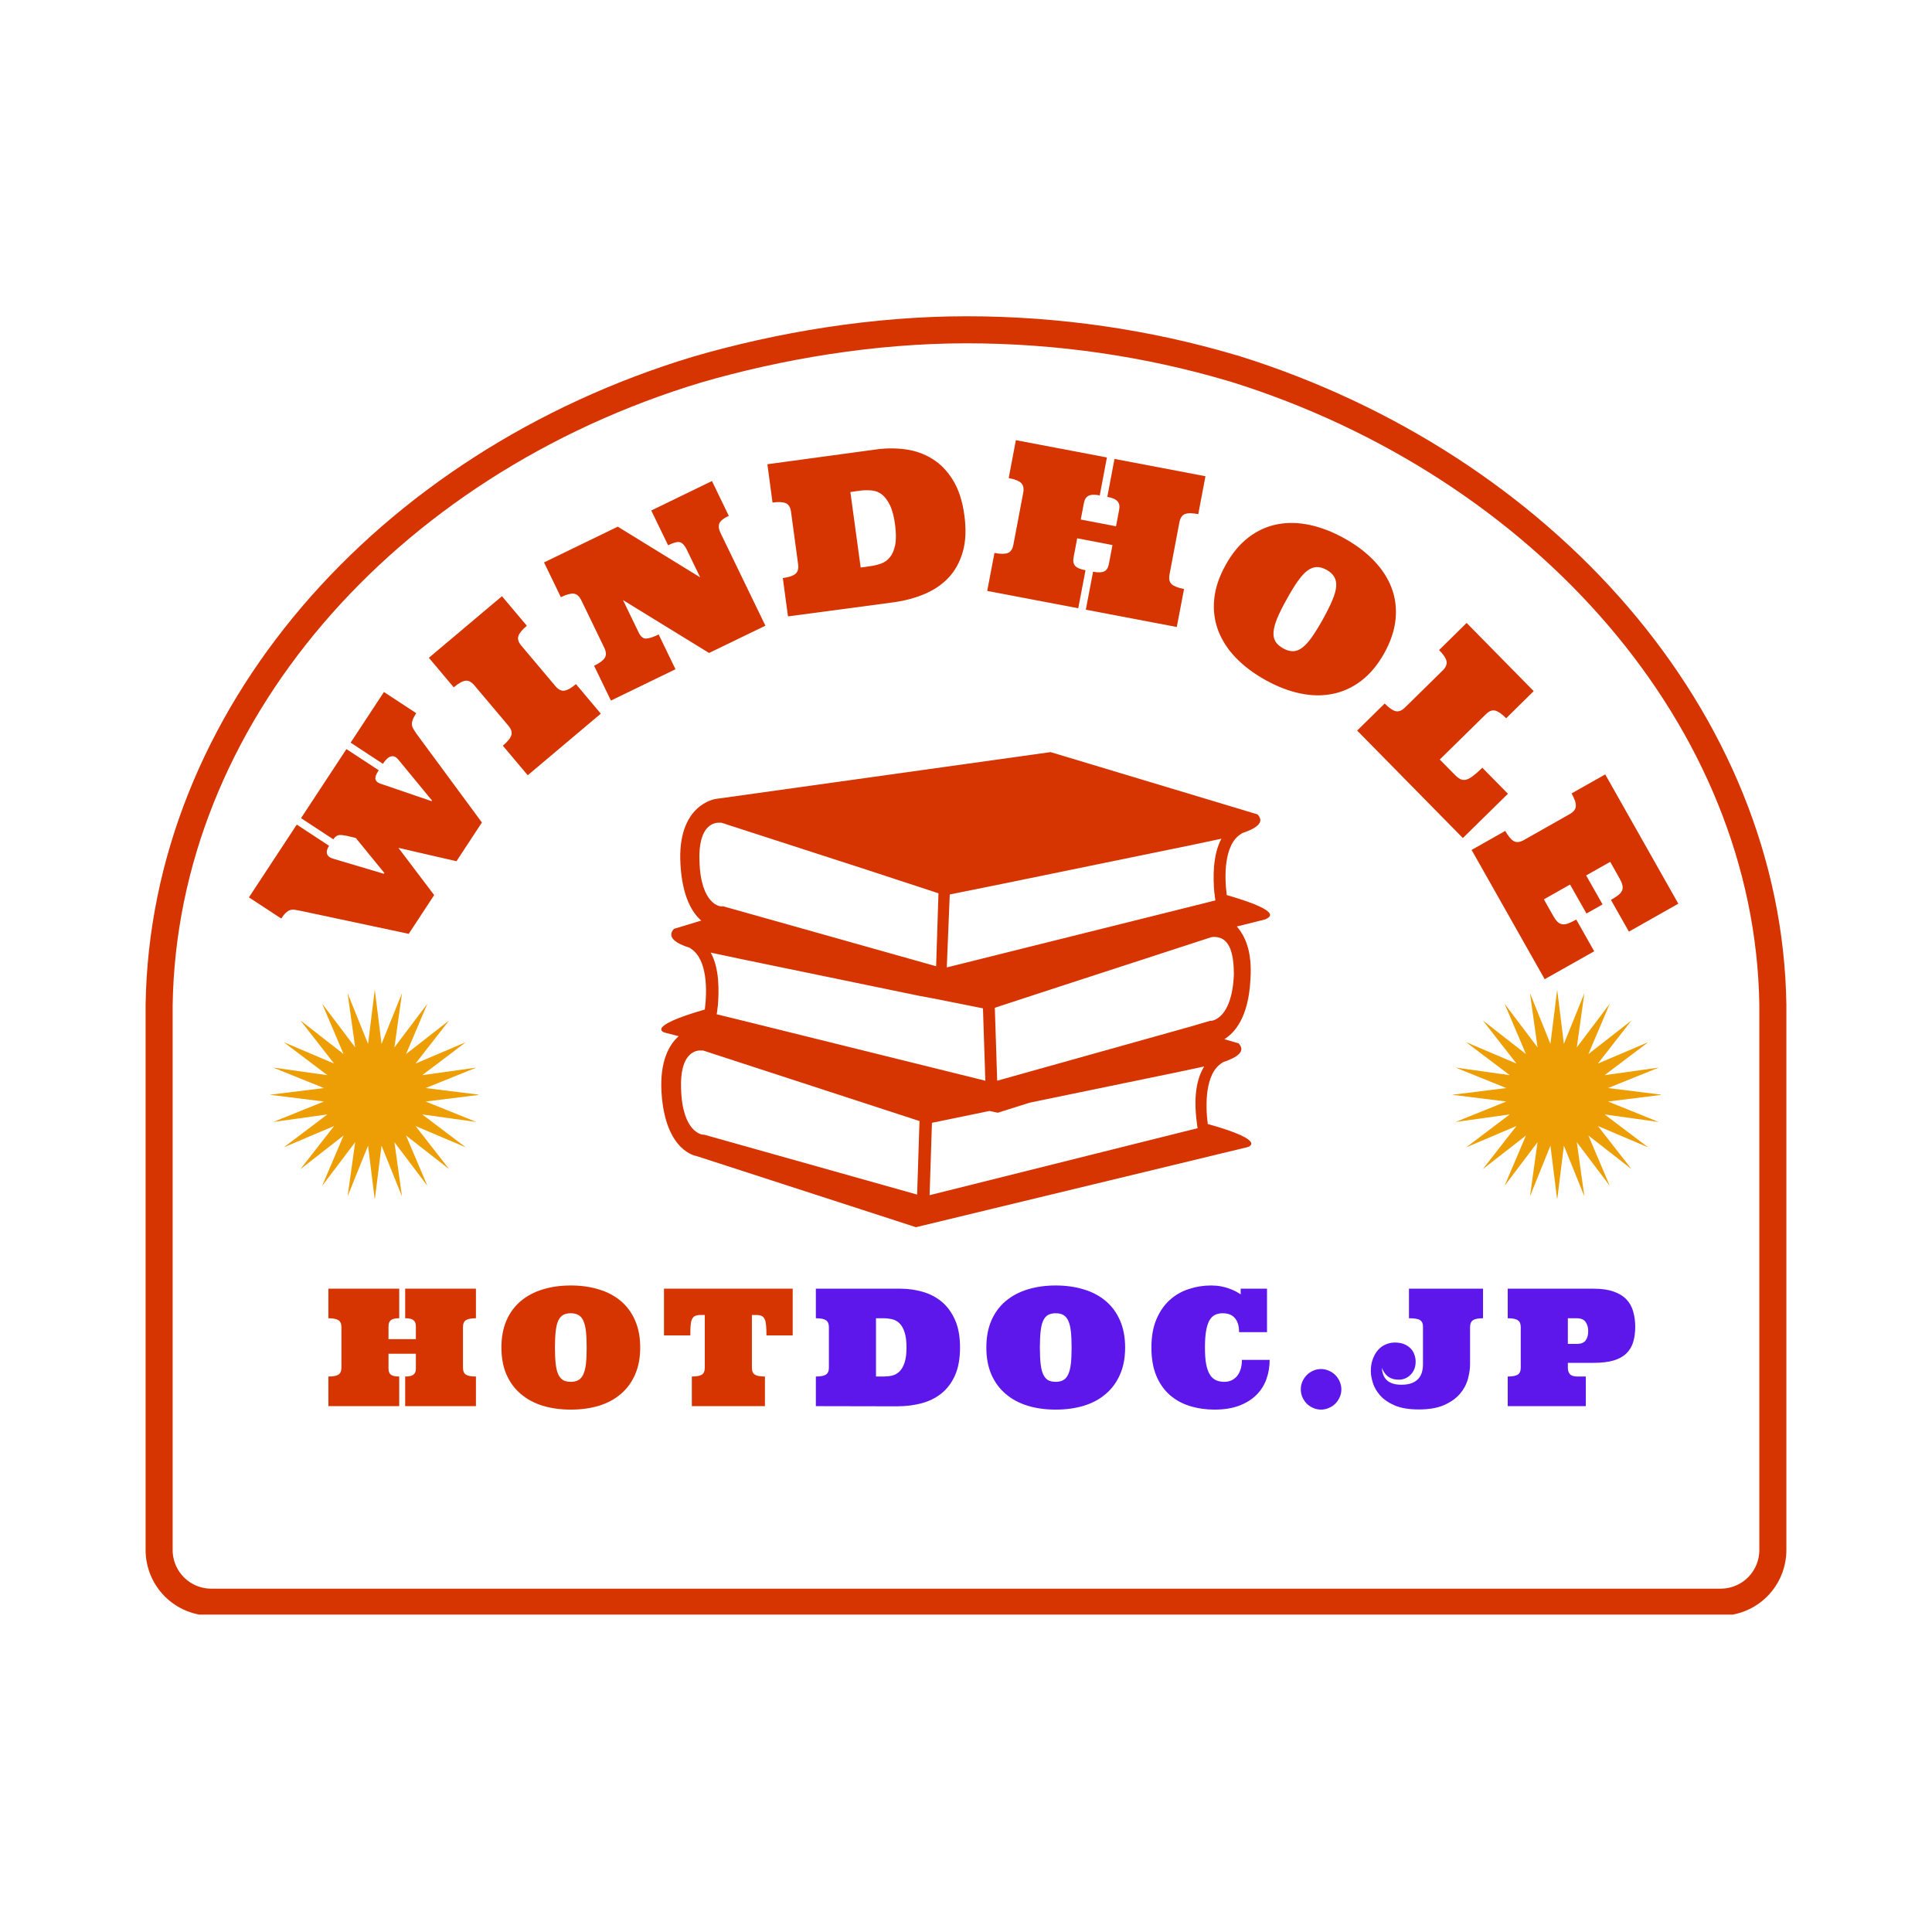 <svg xmlns="http://www.w3.org/2000/svg" xmlns:xlink="http://www.w3.org/1999/xlink" width="500" zoomAndPan="magnify" viewBox="0 0 375 375" height="500" preserveAspectRatio="xMidYMid meet" version="1.0"><defs><g/><clipPath id="7827f88468"><path d="M 28.262 61.387 L 347 61.387 L 347 313.387 L 28.262 313.387 Z M 28.262 61.387 " clip-rule="nonzero"/></clipPath><clipPath id="d888f8afc3"><path d="M 134.477 69.246 C 150.75 64.5 169.367 61.387 187.586 61.387 C 205.801 61.387 223.332 64.055 239.488 68.801 C 239.832 68.949 240.176 68.949 240.52 69.098 C 301.191 88.086 345.875 138.223 346.734 194.977 L 346.734 300.859 C 346.734 304.238 345.391 307.484 343 309.875 C 340.609 312.266 337.367 313.609 333.984 313.609 L 41.012 313.609 C 37.629 313.609 34.387 312.266 31.996 309.875 C 29.605 307.484 28.262 304.238 28.262 300.859 L 28.262 195.066 C 29.121 137.93 73.117 87.789 134.477 69.246 Z M 134.477 69.246 " clip-rule="nonzero"/></clipPath><clipPath id="308b0bca4f"><path d="M 52.344 192.094 L 92.844 192.094 L 92.844 232.594 L 52.344 232.594 Z M 52.344 192.094 " clip-rule="nonzero"/></clipPath><clipPath id="aa4692ccae"><path d="M 281.844 192.094 L 322.344 192.094 L 322.344 232.594 L 281.844 232.594 Z M 281.844 192.094 " clip-rule="nonzero"/></clipPath><clipPath id="831e2a65e5"><path d="M 128 145.984 L 247 145.984 L 247 238.234 L 128 238.234 Z M 128 145.984 " clip-rule="nonzero"/></clipPath><clipPath id="b9f3e8b5b8"><rect x="0" width="297" y="0" height="124"/></clipPath><clipPath id="a4d834af59"><rect x="0" width="261" y="0" height="42"/></clipPath></defs><g clip-path="url(#7827f88468)"><g clip-path="url(#d888f8afc3)"><path stroke-linecap="butt" transform="matrix(0.75, 0, 0, 0.75, 28.261, 61.385)" fill="none" stroke-linejoin="miter" d="M 141.621 10.481 C 163.319 4.153 188.142 0.002 212.434 0.002 C 236.72 0.002 260.095 3.559 281.637 9.888 C 282.095 10.085 282.553 10.085 283.012 10.283 C 363.908 35.601 423.486 102.45 424.632 178.122 L 424.632 319.299 C 424.632 323.804 422.84 328.132 419.652 331.32 C 416.465 334.507 412.142 336.299 407.632 336.299 L 17.001 336.299 C 12.491 336.299 8.168 334.507 4.98 331.32 C 1.793 328.132 0.001 323.804 0.001 319.299 L 0.001 178.242 C 1.147 102.059 59.809 35.205 141.621 10.481 Z M 141.621 10.481 " stroke="#d63401" stroke-width="14" stroke-opacity="1" stroke-miterlimit="4"/></g></g><g clip-path="url(#308b0bca4f)"><path fill="#ed9e04" d="M 93.148 212.496 L 82.621 213.805 L 92.457 217.777 L 81.953 216.309 L 90.414 222.703 L 80.652 218.555 L 87.172 226.922 L 78.809 220.402 L 82.953 230.164 L 76.559 221.703 L 78.023 232.207 L 74.055 222.371 L 72.746 232.898 L 71.441 222.371 L 67.469 232.207 L 68.938 221.703 L 62.539 230.164 L 66.688 220.402 L 58.32 226.922 L 64.844 218.555 L 55.078 222.703 L 63.543 216.309 L 53.035 217.773 L 62.871 213.805 L 52.344 212.496 L 62.871 211.191 L 53.035 207.219 L 63.543 208.688 L 55.078 202.289 L 64.844 206.438 L 58.32 198.07 L 66.688 204.594 L 62.539 194.828 L 68.938 203.293 L 67.469 192.785 L 71.441 202.621 L 72.746 192.094 L 74.055 202.621 L 78.027 192.785 L 76.559 203.293 L 82.953 194.828 L 78.809 204.594 L 87.172 198.07 L 80.652 206.438 L 90.414 202.289 L 81.953 208.688 L 92.457 207.219 L 82.621 211.191 Z M 93.148 212.496 " fill-opacity="1" fill-rule="nonzero"/></g><g clip-path="url(#aa4692ccae)"><path fill="#ed9e04" d="M 322.648 212.496 L 312.121 213.805 L 321.957 217.777 L 311.453 216.309 L 319.914 222.703 L 310.148 218.555 L 316.672 226.922 L 308.305 220.402 L 312.453 230.164 L 306.059 221.703 L 307.523 232.207 L 303.551 222.371 L 302.246 232.898 L 300.938 222.371 L 296.969 232.207 L 298.434 221.703 L 292.039 230.164 L 296.188 220.402 L 287.82 226.922 L 294.344 218.555 L 284.578 222.703 L 293.039 216.309 L 282.535 217.773 L 292.371 213.805 L 281.844 212.496 L 292.371 211.191 L 282.535 207.219 L 293.039 208.688 L 284.578 202.289 L 294.344 206.438 L 287.82 198.07 L 296.188 204.594 L 292.039 194.828 L 298.434 203.293 L 296.969 192.785 L 300.938 202.621 L 302.246 192.094 L 303.551 202.621 L 307.523 192.785 L 306.059 203.293 L 312.453 194.828 L 308.305 204.594 L 316.672 198.07 L 310.148 206.438 L 319.914 202.289 L 311.453 208.688 L 321.957 207.219 L 312.121 211.191 Z M 322.648 212.496 " fill-opacity="1" fill-rule="nonzero"/></g><g clip-path="url(#831e2a65e5)"><path fill="#d63401" d="M 238.109 173.73 C 237.648 170.16 237.535 163.945 240.871 161.875 C 240.988 161.875 240.988 161.758 240.988 161.758 C 243.75 160.836 245.594 159.688 244.094 158.074 L 203.918 145.984 L 138.871 155.082 C 138.871 155.082 131.387 156.117 132.078 167.746 C 132.426 174.078 134.383 177.184 136.109 178.68 L 130.812 180.293 C 129.316 181.906 131.273 183.172 133.922 183.977 L 134.035 184.094 C 137.375 186.164 137.262 192.383 136.801 195.949 C 124.828 199.402 129.086 200.441 129.086 200.441 L 131.734 201.129 C 129.891 202.742 128.051 205.965 128.395 211.953 C 129.086 223.578 135.188 224.387 135.188 224.387 L 177.785 238.199 L 242.137 222.66 C 242.137 222.66 246.398 221.508 234.426 218.168 C 233.965 214.602 233.848 208.383 237.188 206.312 C 237.305 206.312 237.305 206.195 237.305 206.195 C 240.066 205.273 241.906 204.125 240.41 202.512 L 237.648 201.707 C 239.492 200.555 242.367 197.676 242.715 189.965 C 243.059 184.668 241.68 181.676 240.066 179.832 L 245.594 178.449 C 245.824 178.223 250.082 177.184 238.109 173.73 Z M 184.348 173.617 L 195.168 171.43 L 231.66 163.945 L 237.074 162.793 C 235.348 166.02 235.461 170.391 235.691 173.156 C 235.809 173.848 235.805 174.422 235.922 174.766 L 229.934 176.266 L 183.77 187.777 Z M 137.949 184.898 L 143.363 186.051 L 178.473 193.301 L 181.582 193.879 L 190.793 195.719 L 191.254 209.766 L 143.82 198.023 L 139.102 196.871 C 139.219 196.41 139.219 195.836 139.332 195.258 C 139.562 192.383 139.676 188.008 137.949 184.898 Z M 135.762 167.055 C 135.648 163.945 136.223 161.758 137.375 160.605 C 138.066 159.918 138.871 159.688 139.445 159.688 C 139.793 159.688 140.023 159.688 140.023 159.688 L 168.113 168.781 L 182.16 173.387 L 181.699 187.547 L 142.441 176.492 L 140.367 175.918 C 140.254 175.918 140.137 175.918 140.137 175.918 C 139.906 176.035 135.992 175.688 135.762 167.055 Z M 178.016 231.867 L 136.684 220.242 C 136.57 220.242 136.453 220.242 136.453 220.242 C 136.34 220.242 132.426 219.895 132.195 211.262 C 132.078 208.152 132.656 205.965 133.805 204.816 C 134.496 204.125 135.305 203.895 135.879 203.895 C 136.223 203.895 136.453 203.895 136.453 203.895 L 178.473 217.594 Z M 232.238 217.363 C 232.352 218.055 232.352 218.629 232.469 218.977 L 180.434 231.984 L 180.891 217.938 L 192.059 215.637 L 193.672 215.98 L 199.887 214.023 L 228.324 208.152 L 233.734 207.004 C 231.777 210.109 231.891 214.484 232.238 217.363 Z M 235.117 198.137 C 235 198.137 234.887 198.137 234.887 198.137 L 230.973 199.289 L 193.555 209.766 L 193.094 195.605 L 205.414 191.574 L 235.117 181.906 C 235.117 181.906 236.727 181.559 237.879 182.711 C 239.031 183.863 239.492 186.051 239.492 189.156 C 239.145 197.793 235.23 198.137 235.117 198.137 Z M 235.117 198.137 " fill-opacity="1" fill-rule="nonzero"/></g><g transform="matrix(1, 0, 0, 1, 39, 74)"><g clip-path="url(#b9f3e8b5b8)"><g fill="#d63401" fill-opacity="1"><g transform="translate(34.007, 116.881)"><g><path d="M 4.328 -26.312 L 11.266 -17.141 L 6.328 -9.625 L -14.688 -14.094 C -15.125 -14.188 -15.492 -14.254 -15.797 -14.297 C -16.098 -14.348 -16.395 -14.328 -16.688 -14.234 C -16.977 -14.141 -17.258 -13.961 -17.531 -13.703 C -17.801 -13.453 -18.098 -13.082 -18.422 -12.594 L -24.688 -16.703 L -15.406 -30.828 L -9.141 -26.719 C -9.523 -26.125 -9.656 -25.602 -9.531 -25.156 C -9.406 -24.719 -9.004 -24.398 -8.328 -24.203 L 1.5 -21.281 L 1.594 -21.438 L -3.953 -28.234 L -5.203 -28.531 C -6.023 -28.738 -6.66 -28.828 -7.109 -28.797 C -7.555 -28.773 -7.957 -28.5 -8.312 -27.969 L -14.578 -32.078 L -5.766 -45.484 L 0.5 -41.375 C -0.062 -40.531 -0.258 -39.91 -0.094 -39.516 C 0.062 -39.117 0.484 -38.832 1.172 -38.656 L 10.766 -35.375 L 10.844 -35.5 L 4.312 -43.438 C 3.395 -44.539 2.395 -44.27 1.312 -42.625 L -4.953 -46.734 L 1.516 -56.562 L 7.781 -52.453 C 7.469 -51.973 7.242 -51.551 7.109 -51.188 C 6.973 -50.82 6.914 -50.5 6.938 -50.219 C 6.969 -49.945 7.066 -49.672 7.234 -49.391 C 7.398 -49.109 7.609 -48.785 7.859 -48.422 L 20.531 -31.234 L 15.594 -23.719 Z M 4.328 -26.312 "/></g></g></g><g fill="#d63401" fill-opacity="1"><g transform="translate(62.79, 77.006)"><g><path d="M 0.641 -0.531 L -4.188 -6.266 C -3.281 -7.035 -2.734 -7.707 -2.547 -8.281 C -2.359 -8.852 -2.547 -9.473 -3.109 -10.141 L -9.719 -17.984 C -10.289 -18.66 -10.875 -18.957 -11.469 -18.875 C -12.062 -18.789 -12.812 -18.363 -13.719 -17.594 L -18.547 -23.328 L -4.359 -35.281 L 0.469 -29.547 C -0.438 -28.785 -0.984 -28.117 -1.172 -27.547 C -1.359 -26.973 -1.164 -26.348 -0.594 -25.672 L 6.016 -17.828 C 6.578 -17.16 7.156 -16.867 7.75 -16.953 C 8.344 -17.035 9.094 -17.457 10 -18.219 L 14.828 -12.484 Z M 0.641 -0.531 "/></g></g></g><g fill="#d63401" fill-opacity="1"><g transform="translate(78.83, 62.337)"><g><path d="M 20.359 -42.969 L 23.625 -36.219 C 22.551 -35.695 21.93 -35.18 21.766 -34.672 C 21.609 -34.16 21.691 -33.57 22.016 -32.906 L 30.734 -14.891 L 19.797 -9.594 L 3.094 -19.859 L 6.141 -13.562 C 6.523 -12.77 7 -12.379 7.562 -12.391 C 8.125 -12.398 8.941 -12.664 10.016 -13.188 L 13.281 -6.438 L 0.75 -0.359 L -2.516 -7.109 C -1.453 -7.629 -0.758 -8.145 -0.438 -8.656 C -0.125 -9.164 -0.156 -9.812 -0.531 -10.594 L -5 -19.828 C -5.395 -20.617 -5.891 -21.047 -6.484 -21.109 C -7.078 -21.172 -7.906 -20.941 -8.969 -20.422 L -12.234 -27.172 L 2.078 -34.109 L 18.078 -24.266 L 15.438 -29.719 C 15.039 -30.508 14.609 -30.969 14.141 -31.094 C 13.672 -31.219 12.906 -31.02 11.844 -30.5 L 8.578 -37.25 Z M 20.359 -42.969 "/></g></g></g><g fill="#d63401" fill-opacity="1"><g transform="translate(113.118, 45.748)"><g><path d="M 16.828 -9.859 C 17.555 -9.953 18.258 -10.125 18.938 -10.375 C 19.613 -10.625 20.18 -11.039 20.641 -11.625 C 21.109 -12.207 21.441 -13 21.641 -14 C 21.836 -15.008 21.828 -16.32 21.609 -17.938 C 21.398 -19.531 21.066 -20.785 20.609 -21.703 C 20.16 -22.629 19.645 -23.316 19.062 -23.766 C 18.488 -24.223 17.828 -24.484 17.078 -24.547 C 16.336 -24.617 15.586 -24.609 14.828 -24.516 L 12.938 -24.25 L 14.938 -9.594 Z M 0.828 -0.109 L -0.172 -7.547 C 0.992 -7.703 1.805 -7.973 2.266 -8.359 C 2.734 -8.742 2.91 -9.367 2.797 -10.234 L 1.422 -20.391 C 1.305 -21.273 0.969 -21.836 0.406 -22.078 C -0.145 -22.316 -1.004 -22.359 -2.172 -22.203 L -3.172 -29.641 L 18.094 -32.531 C 20 -32.781 21.879 -32.773 23.734 -32.516 C 25.598 -32.254 27.305 -31.641 28.859 -30.672 C 30.422 -29.711 31.75 -28.344 32.844 -26.562 C 33.945 -24.789 34.688 -22.52 35.062 -19.75 C 35.438 -16.988 35.332 -14.609 34.75 -12.609 C 34.176 -10.617 33.25 -8.945 31.969 -7.594 C 30.688 -6.25 29.117 -5.191 27.266 -4.422 C 25.41 -3.648 23.398 -3.117 21.234 -2.828 Z M 0.828 -0.109 "/></g></g></g><g fill="#d63401" fill-opacity="1"><g transform="translate(151.805, 40.545)"><g><path d="M 25.125 -8.75 L 18.281 -10.062 L 17.578 -6.359 C 17.441 -5.648 17.539 -5.102 17.875 -4.719 C 18.219 -4.332 18.891 -4.047 19.891 -3.859 L 18.484 3.516 L 0.812 0.156 L 2.219 -7.219 C 3.383 -7 4.242 -6.992 4.797 -7.203 C 5.359 -7.41 5.723 -7.945 5.891 -8.812 L 7.797 -18.875 C 7.961 -19.75 7.828 -20.391 7.391 -20.797 C 6.953 -21.211 6.148 -21.531 4.984 -21.75 L 6.375 -29.109 L 24.047 -25.75 L 22.656 -18.391 C 21.656 -18.578 20.926 -18.551 20.469 -18.312 C 20.008 -18.082 19.711 -17.609 19.578 -16.891 L 18.969 -13.703 L 25.812 -12.391 L 26.422 -15.578 C 26.555 -16.297 26.453 -16.848 26.109 -17.234 C 25.773 -17.629 25.113 -17.922 24.125 -18.109 L 25.516 -25.469 L 43.172 -22.109 L 41.781 -14.75 C 40.613 -14.977 39.75 -14.984 39.188 -14.766 C 38.633 -14.547 38.273 -14 38.109 -13.125 L 36.203 -3.062 C 36.035 -2.195 36.172 -1.562 36.609 -1.156 C 37.047 -0.758 37.848 -0.445 39.016 -0.219 L 37.609 7.156 L 19.953 3.797 L 21.359 -3.578 C 22.348 -3.391 23.07 -3.41 23.531 -3.641 C 23.988 -3.867 24.285 -4.336 24.422 -5.047 Z M 25.125 -8.75 "/></g></g></g><g fill="#d63401" fill-opacity="1"><g transform="translate(190.757, 48.198)"><g><path d="M 8.125 -12.516 C 9.383 -14.785 10.863 -16.57 12.562 -17.875 C 14.258 -19.176 16.109 -20.023 18.109 -20.422 C 20.117 -20.816 22.227 -20.781 24.438 -20.312 C 26.645 -19.844 28.883 -18.977 31.156 -17.719 C 33.426 -16.457 35.344 -15.016 36.906 -13.391 C 38.469 -11.773 39.613 -10.016 40.344 -8.109 C 41.07 -6.203 41.332 -4.18 41.125 -2.047 C 40.926 0.086 40.195 2.289 38.938 4.562 C 37.676 6.832 36.191 8.617 34.484 9.922 C 32.785 11.223 30.93 12.078 28.922 12.484 C 26.91 12.891 24.801 12.859 22.594 12.391 C 20.395 11.93 18.16 11.07 15.891 9.812 C 13.617 8.551 11.695 7.109 10.125 5.484 C 8.562 3.859 7.414 2.086 6.688 0.172 C 5.969 -1.742 5.711 -3.77 5.922 -5.906 C 6.129 -8.039 6.863 -10.242 8.125 -12.516 Z M 20.016 -5.922 C 19.211 -4.484 18.598 -3.254 18.172 -2.234 C 17.754 -1.223 17.508 -0.344 17.438 0.406 C 17.375 1.156 17.492 1.785 17.797 2.297 C 18.098 2.805 18.602 3.258 19.312 3.656 C 19.988 4.031 20.629 4.211 21.234 4.203 C 21.836 4.191 22.438 3.957 23.031 3.5 C 23.625 3.051 24.238 2.375 24.875 1.469 C 25.508 0.57 26.227 -0.594 27.031 -2.031 C 27.801 -3.426 28.406 -4.641 28.844 -5.672 C 29.281 -6.711 29.531 -7.598 29.594 -8.328 C 29.656 -9.066 29.531 -9.695 29.219 -10.219 C 28.914 -10.75 28.426 -11.203 27.75 -11.578 C 27.039 -11.973 26.383 -12.156 25.781 -12.125 C 25.188 -12.102 24.594 -11.875 24 -11.438 C 23.414 -11 22.797 -10.316 22.141 -9.391 C 21.492 -8.473 20.785 -7.316 20.016 -5.922 Z M 20.016 -5.922 "/></g></g></g><g fill="#d63401" fill-opacity="1"><g transform="translate(223.844, 67.209)"><g><path d="M 29.5 -1.797 C 28.664 -2.641 27.953 -3.133 27.359 -3.281 C 26.773 -3.426 26.172 -3.188 25.547 -2.562 L 16.609 6.219 L 19.453 9.094 C 19.848 9.5 20.211 9.797 20.547 9.984 C 20.891 10.172 21.258 10.223 21.656 10.141 C 22.051 10.055 22.5 9.828 23 9.453 C 23.508 9.078 24.133 8.531 24.875 7.812 L 29.844 12.859 L 21.094 21.453 L 0.578 0.594 L 5.922 -4.656 C 6.754 -3.812 7.461 -3.316 8.047 -3.172 C 8.641 -3.035 9.25 -3.273 9.875 -3.891 L 17.188 -11.078 C 17.812 -11.703 18.055 -12.305 17.922 -12.891 C 17.797 -13.473 17.316 -14.188 16.484 -15.031 L 21.828 -20.297 L 34.844 -7.062 Z M 29.5 -1.797 "/></g></g></g><g fill="#d63401" fill-opacity="1"><g transform="translate(246.23, 90.25)"><g><path d="M 16.234 13.5 C 16.504 13.977 16.77 14.352 17.031 14.625 C 17.301 14.906 17.609 15.078 17.953 15.141 C 18.297 15.203 18.688 15.156 19.125 15 C 19.562 14.844 20.094 14.586 20.719 14.234 L 24.203 20.391 L 14.594 25.812 L 0.406 0.719 L 6.938 -2.969 C 7.52 -1.938 8.07 -1.273 8.594 -0.984 C 9.125 -0.691 9.77 -0.758 10.531 -1.188 L 19.453 -6.234 C 20.223 -6.672 20.617 -7.191 20.641 -7.797 C 20.672 -8.398 20.395 -9.219 19.812 -10.25 L 26.344 -13.938 L 40.531 11.156 L 30.938 16.578 L 27.453 10.422 C 28.078 10.066 28.566 9.742 28.922 9.453 C 29.285 9.16 29.523 8.852 29.641 8.531 C 29.754 8.207 29.758 7.859 29.656 7.484 C 29.562 7.117 29.379 6.695 29.109 6.219 L 27.312 3.031 L 22.641 5.672 L 25.828 11.297 L 22.703 13.062 L 19.516 7.438 L 14.438 10.312 Z M 16.234 13.5 "/></g></g></g></g></g><g transform="matrix(1, 0, 0, 1, 62, 241)"><g clip-path="url(#a4d834af59)"><g fill="#d63401" fill-opacity="1"><g transform="translate(1.097, 31.932)"><g><path d="M 17.625 -10.172 L 12.312 -10.172 L 12.312 -7.297 C 12.312 -6.742 12.461 -6.348 12.766 -6.109 C 13.066 -5.867 13.609 -5.75 14.391 -5.75 L 14.391 0 L 0.641 0 L 0.641 -5.75 C 1.547 -5.75 2.191 -5.867 2.578 -6.109 C 2.973 -6.348 3.172 -6.805 3.172 -7.484 L 3.172 -15.312 C 3.172 -15.988 2.973 -16.445 2.578 -16.688 C 2.191 -16.938 1.547 -17.062 0.641 -17.062 L 0.641 -22.797 L 14.391 -22.797 L 14.391 -17.062 C 13.609 -17.062 13.066 -16.938 12.766 -16.688 C 12.461 -16.445 12.312 -16.051 12.312 -15.5 L 12.312 -13 L 17.625 -13 L 17.625 -15.5 C 17.625 -16.051 17.469 -16.445 17.156 -16.688 C 16.852 -16.938 16.316 -17.062 15.547 -17.062 L 15.547 -22.797 L 29.281 -22.797 L 29.281 -17.062 C 28.375 -17.062 27.727 -16.938 27.344 -16.688 C 26.957 -16.445 26.766 -15.988 26.766 -15.312 L 26.766 -7.484 C 26.766 -6.805 26.957 -6.348 27.344 -6.109 C 27.727 -5.867 28.375 -5.75 29.281 -5.75 L 29.281 0 L 15.547 0 L 15.547 -5.75 C 16.316 -5.75 16.852 -5.867 17.156 -6.109 C 17.469 -6.348 17.625 -6.742 17.625 -7.297 Z M 17.625 -10.172 "/></g></g></g><g fill="#d63401" fill-opacity="1"><g transform="translate(34.529, 31.932)"><g><path d="M 0.797 -11.375 C 0.797 -13.363 1.117 -15.109 1.766 -16.609 C 2.422 -18.117 3.348 -19.379 4.547 -20.391 C 5.742 -21.398 7.164 -22.156 8.812 -22.656 C 10.457 -23.164 12.273 -23.422 14.266 -23.422 C 16.254 -23.422 18.07 -23.164 19.719 -22.656 C 21.375 -22.156 22.797 -21.398 23.984 -20.391 C 25.18 -19.379 26.102 -18.117 26.75 -16.609 C 27.406 -15.109 27.734 -13.363 27.734 -11.375 C 27.734 -9.395 27.406 -7.656 26.75 -6.156 C 26.102 -4.656 25.18 -3.395 23.984 -2.375 C 22.797 -1.352 21.375 -0.586 19.719 -0.078 C 18.07 0.422 16.254 0.672 14.266 0.672 C 12.273 0.672 10.457 0.422 8.812 -0.078 C 7.164 -0.586 5.742 -1.352 4.547 -2.375 C 3.348 -3.395 2.422 -4.656 1.766 -6.156 C 1.117 -7.656 0.797 -9.395 0.797 -11.375 Z M 11.188 -11.375 C 11.188 -10.125 11.234 -9.078 11.328 -8.234 C 11.422 -7.398 11.582 -6.723 11.812 -6.203 C 12.051 -5.68 12.363 -5.301 12.75 -5.062 C 13.145 -4.832 13.648 -4.719 14.266 -4.719 C 14.859 -4.719 15.352 -4.832 15.75 -5.062 C 16.156 -5.301 16.473 -5.68 16.703 -6.203 C 16.941 -6.723 17.109 -7.398 17.203 -8.234 C 17.297 -9.078 17.344 -10.125 17.344 -11.375 C 17.344 -12.602 17.297 -13.645 17.203 -14.5 C 17.109 -15.363 16.941 -16.051 16.703 -16.562 C 16.473 -17.082 16.156 -17.457 15.75 -17.688 C 15.352 -17.914 14.859 -18.031 14.266 -18.031 C 13.648 -18.031 13.145 -17.914 12.75 -17.688 C 12.363 -17.457 12.051 -17.082 11.812 -16.562 C 11.582 -16.051 11.422 -15.363 11.328 -14.5 C 11.234 -13.645 11.188 -12.602 11.188 -11.375 Z M 11.188 -11.375 "/></g></g></g><g fill="#d63401" fill-opacity="1"><g transform="translate(66.567, 31.932)"><g><path d="M 25.297 -22.797 L 25.297 -13.734 L 20.203 -13.734 C 20.203 -14.422 20.18 -15.02 20.141 -15.531 C 20.109 -16.039 20.031 -16.453 19.906 -16.766 C 19.781 -17.086 19.594 -17.32 19.344 -17.469 C 19.094 -17.613 18.754 -17.688 18.328 -17.688 L 17.375 -17.688 L 17.375 -7.484 C 17.375 -6.805 17.566 -6.348 17.953 -6.109 C 18.348 -5.867 19 -5.75 19.906 -5.75 L 19.906 0 L 5.719 0 L 5.719 -5.75 C 6.625 -5.75 7.27 -5.867 7.656 -6.109 C 8.039 -6.348 8.234 -6.805 8.234 -7.484 L 8.234 -17.688 L 7.297 -17.688 C 6.867 -17.688 6.523 -17.613 6.266 -17.469 C 6.016 -17.32 5.828 -17.086 5.703 -16.766 C 5.578 -16.453 5.5 -16.039 5.469 -15.531 C 5.438 -15.02 5.422 -14.422 5.422 -13.734 L 0.312 -13.734 L 0.312 -22.797 Z M 25.297 -22.797 "/></g></g></g><g fill="#5e17eb" fill-opacity="1"><g transform="translate(95.717, 31.932)"><g><path d="M 13.766 -5.75 C 14.328 -5.75 14.879 -5.805 15.422 -5.922 C 15.961 -6.047 16.438 -6.305 16.844 -6.703 C 17.258 -7.098 17.594 -7.66 17.844 -8.391 C 18.102 -9.129 18.234 -10.125 18.234 -11.375 C 18.234 -12.602 18.109 -13.594 17.859 -14.344 C 17.617 -15.094 17.297 -15.664 16.891 -16.062 C 16.492 -16.469 16.02 -16.734 15.469 -16.859 C 14.914 -16.992 14.348 -17.062 13.766 -17.062 L 12.312 -17.062 L 12.312 -5.75 Z M 0.641 0 L 0.641 -5.75 C 1.547 -5.75 2.191 -5.867 2.578 -6.109 C 2.973 -6.348 3.172 -6.805 3.172 -7.484 L 3.172 -15.312 C 3.172 -15.988 2.973 -16.445 2.578 -16.688 C 2.191 -16.938 1.547 -17.062 0.641 -17.062 L 0.641 -22.797 L 17.062 -22.797 C 18.531 -22.797 19.957 -22.598 21.344 -22.203 C 22.727 -21.816 23.957 -21.18 25.031 -20.297 C 26.113 -19.41 26.984 -18.234 27.641 -16.766 C 28.297 -15.305 28.625 -13.508 28.625 -11.375 C 28.625 -9.238 28.301 -7.441 27.656 -5.984 C 27.008 -4.535 26.129 -3.363 25.016 -2.469 C 23.91 -1.582 22.613 -0.941 21.125 -0.547 C 19.645 -0.16 18.066 0.031 16.391 0.031 Z M 0.641 0 "/></g></g></g><g fill="#5e17eb" fill-opacity="1"><g transform="translate(128.653, 31.932)"><g><path d="M 0.797 -11.375 C 0.797 -13.363 1.117 -15.109 1.766 -16.609 C 2.422 -18.117 3.348 -19.379 4.547 -20.391 C 5.742 -21.398 7.164 -22.156 8.812 -22.656 C 10.457 -23.164 12.273 -23.422 14.266 -23.422 C 16.254 -23.422 18.07 -23.164 19.719 -22.656 C 21.375 -22.156 22.797 -21.398 23.984 -20.391 C 25.18 -19.379 26.102 -18.117 26.75 -16.609 C 27.406 -15.109 27.734 -13.363 27.734 -11.375 C 27.734 -9.395 27.406 -7.656 26.75 -6.156 C 26.102 -4.656 25.18 -3.395 23.984 -2.375 C 22.797 -1.352 21.375 -0.586 19.719 -0.078 C 18.07 0.422 16.254 0.672 14.266 0.672 C 12.273 0.672 10.457 0.422 8.812 -0.078 C 7.164 -0.586 5.742 -1.352 4.547 -2.375 C 3.348 -3.395 2.422 -4.656 1.766 -6.156 C 1.117 -7.656 0.797 -9.395 0.797 -11.375 Z M 11.188 -11.375 C 11.188 -10.125 11.234 -9.078 11.328 -8.234 C 11.422 -7.398 11.582 -6.723 11.812 -6.203 C 12.051 -5.68 12.363 -5.301 12.75 -5.062 C 13.145 -4.832 13.648 -4.719 14.266 -4.719 C 14.859 -4.719 15.352 -4.832 15.75 -5.062 C 16.156 -5.301 16.473 -5.68 16.703 -6.203 C 16.941 -6.723 17.109 -7.398 17.203 -8.234 C 17.297 -9.078 17.344 -10.125 17.344 -11.375 C 17.344 -12.602 17.297 -13.645 17.203 -14.5 C 17.109 -15.363 16.941 -16.051 16.703 -16.562 C 16.473 -17.082 16.156 -17.457 15.75 -17.688 C 15.352 -17.914 14.859 -18.031 14.266 -18.031 C 13.648 -18.031 13.145 -17.914 12.75 -17.688 C 12.363 -17.457 12.051 -17.082 11.812 -16.562 C 11.582 -16.051 11.422 -15.363 11.328 -14.5 C 11.234 -13.645 11.188 -12.602 11.188 -11.375 Z M 11.188 -11.375 "/></g></g></g><g fill="#5e17eb" fill-opacity="1"><g transform="translate(160.692, 31.932)"><g><path d="M 12.375 -23.422 C 13.062 -23.422 13.707 -23.363 14.312 -23.25 C 14.914 -23.133 15.461 -22.984 15.953 -22.797 C 16.453 -22.617 16.879 -22.43 17.234 -22.234 C 17.598 -22.035 17.895 -21.852 18.125 -21.688 L 18.125 -22.797 L 23.234 -22.797 L 23.234 -14.359 L 17.812 -14.359 C 17.812 -15.055 17.727 -15.633 17.562 -16.094 C 17.395 -16.562 17.164 -16.938 16.875 -17.219 C 16.594 -17.508 16.258 -17.719 15.875 -17.844 C 15.5 -17.969 15.086 -18.031 14.641 -18.031 C 14.035 -18.031 13.516 -17.914 13.078 -17.688 C 12.648 -17.457 12.297 -17.082 12.016 -16.562 C 11.742 -16.051 11.535 -15.363 11.391 -14.5 C 11.254 -13.645 11.188 -12.602 11.188 -11.375 C 11.188 -10.125 11.258 -9.078 11.406 -8.234 C 11.562 -7.398 11.789 -6.723 12.094 -6.203 C 12.395 -5.68 12.785 -5.301 13.266 -5.062 C 13.742 -4.832 14.312 -4.719 14.969 -4.719 C 15.414 -4.719 15.844 -4.801 16.25 -4.969 C 16.664 -5.145 17.031 -5.406 17.344 -5.75 C 17.656 -6.102 17.898 -6.539 18.078 -7.062 C 18.266 -7.594 18.359 -8.234 18.359 -8.984 L 23.75 -8.984 C 23.75 -7.672 23.539 -6.43 23.125 -5.266 C 22.719 -4.098 22.07 -3.07 21.188 -2.188 C 20.312 -1.312 19.195 -0.613 17.844 -0.094 C 16.5 0.414 14.895 0.672 13.031 0.672 C 11.363 0.672 9.781 0.441 8.281 -0.016 C 6.789 -0.473 5.488 -1.188 4.375 -2.156 C 3.27 -3.125 2.395 -4.367 1.75 -5.891 C 1.113 -7.41 0.797 -9.238 0.797 -11.375 C 0.797 -13.508 1.117 -15.336 1.766 -16.859 C 2.422 -18.391 3.285 -19.641 4.359 -20.609 C 5.441 -21.578 6.676 -22.285 8.062 -22.734 C 9.445 -23.191 10.883 -23.422 12.375 -23.422 Z M 12.375 -23.422 "/></g></g></g><g fill="#5e17eb" fill-opacity="1"><g transform="translate(189.218, 31.932)"><g><path d="M 1.266 -3.266 C 1.266 -3.797 1.367 -4.301 1.578 -4.781 C 1.797 -5.27 2.078 -5.688 2.422 -6.031 C 2.766 -6.383 3.176 -6.664 3.656 -6.875 C 4.133 -7.094 4.648 -7.203 5.203 -7.203 C 5.723 -7.203 6.227 -7.094 6.719 -6.875 C 7.207 -6.664 7.625 -6.383 7.969 -6.031 C 8.32 -5.688 8.602 -5.27 8.812 -4.781 C 9.031 -4.301 9.141 -3.797 9.141 -3.266 C 9.141 -2.723 9.031 -2.211 8.812 -1.734 C 8.602 -1.254 8.32 -0.836 7.969 -0.484 C 7.625 -0.141 7.207 0.133 6.719 0.344 C 6.227 0.562 5.723 0.672 5.203 0.672 C 4.648 0.672 4.133 0.562 3.656 0.344 C 3.176 0.133 2.766 -0.141 2.422 -0.484 C 2.078 -0.836 1.797 -1.254 1.578 -1.734 C 1.367 -2.211 1.266 -2.723 1.266 -3.266 Z M 1.266 -3.266 "/></g></g></g><g fill="#5e17eb" fill-opacity="1"><g transform="translate(203.136, 31.932)"><g><path d="M 3.078 -7.453 C 3.098 -7.023 3.176 -6.609 3.312 -6.203 C 3.445 -5.805 3.656 -5.453 3.938 -5.141 C 4.227 -4.836 4.613 -4.598 5.094 -4.422 C 5.57 -4.242 6.164 -4.156 6.875 -4.156 C 7.695 -4.156 8.379 -4.266 8.922 -4.484 C 9.461 -4.703 9.891 -4.992 10.203 -5.359 C 10.523 -5.734 10.75 -6.16 10.875 -6.641 C 11 -7.117 11.062 -7.609 11.062 -8.109 L 11.062 -15.5 C 11.062 -16.051 10.879 -16.445 10.516 -16.688 C 10.16 -16.938 9.438 -17.062 8.344 -17.062 L 8.344 -22.797 L 22.719 -22.797 L 22.719 -17.062 C 21.812 -17.062 21.164 -16.938 20.781 -16.688 C 20.395 -16.445 20.203 -15.988 20.203 -15.312 L 20.203 -8.141 C 20.203 -7.254 20.062 -6.297 19.781 -5.266 C 19.5 -4.234 18.988 -3.281 18.25 -2.406 C 17.52 -1.539 16.508 -0.816 15.219 -0.234 C 13.926 0.348 12.27 0.641 10.25 0.641 C 8.344 0.641 6.781 0.379 5.562 -0.141 C 4.352 -0.672 3.41 -1.32 2.734 -2.094 C 2.055 -2.875 1.586 -3.691 1.328 -4.547 C 1.066 -5.41 0.938 -6.156 0.938 -6.781 C 0.938 -7.688 1.07 -8.488 1.344 -9.188 C 1.613 -9.895 1.957 -10.477 2.375 -10.938 C 2.801 -11.406 3.289 -11.754 3.844 -11.984 C 4.406 -12.223 4.992 -12.344 5.609 -12.344 C 6.328 -12.344 6.938 -12.234 7.438 -12.016 C 7.945 -11.805 8.363 -11.523 8.688 -11.172 C 9.02 -10.828 9.258 -10.43 9.406 -9.984 C 9.562 -9.535 9.641 -9.082 9.641 -8.625 C 9.641 -8.113 9.555 -7.645 9.391 -7.219 C 9.223 -6.801 8.992 -6.441 8.703 -6.141 C 8.422 -5.836 8.078 -5.594 7.672 -5.406 C 7.273 -5.227 6.852 -5.141 6.406 -5.141 C 5.875 -5.141 5.422 -5.207 5.047 -5.344 C 4.68 -5.477 4.375 -5.656 4.125 -5.875 C 3.875 -6.094 3.66 -6.344 3.484 -6.625 C 3.316 -6.906 3.18 -7.18 3.078 -7.453 Z M 3.078 -7.453 "/></g></g></g><g fill="#5e17eb" fill-opacity="1"><g transform="translate(230.006, 31.932)"><g><path d="M 12.312 -8.406 L 12.312 -7.484 C 12.312 -6.93 12.445 -6.504 12.719 -6.203 C 12.988 -5.898 13.484 -5.75 14.203 -5.75 L 15.797 -5.75 L 15.797 0 L 0.641 0 L 0.641 -5.75 C 1.547 -5.75 2.191 -5.867 2.578 -6.109 C 2.973 -6.348 3.172 -6.805 3.172 -7.484 L 3.172 -15.312 C 3.172 -15.988 2.973 -16.445 2.578 -16.688 C 2.191 -16.938 1.547 -17.062 0.641 -17.062 L 0.641 -22.797 L 17.344 -22.797 C 18.863 -22.797 20.141 -22.613 21.172 -22.25 C 22.203 -21.895 23.031 -21.395 23.656 -20.75 C 24.281 -20.102 24.723 -19.32 24.984 -18.406 C 25.254 -17.488 25.391 -16.477 25.391 -15.375 C 25.391 -14.258 25.254 -13.27 24.984 -12.406 C 24.723 -11.551 24.281 -10.82 23.656 -10.219 C 23.031 -9.613 22.203 -9.16 21.172 -8.859 C 20.141 -8.555 18.863 -8.406 17.344 -8.406 Z M 12.312 -12.078 L 13.984 -12.078 C 14.848 -12.078 15.441 -12.301 15.766 -12.75 C 16.098 -13.207 16.266 -13.805 16.266 -14.547 C 16.266 -15.254 16.098 -15.848 15.766 -16.328 C 15.441 -16.816 14.848 -17.062 13.984 -17.062 L 12.312 -17.062 Z M 12.312 -12.078 "/></g></g></g></g></g></svg>